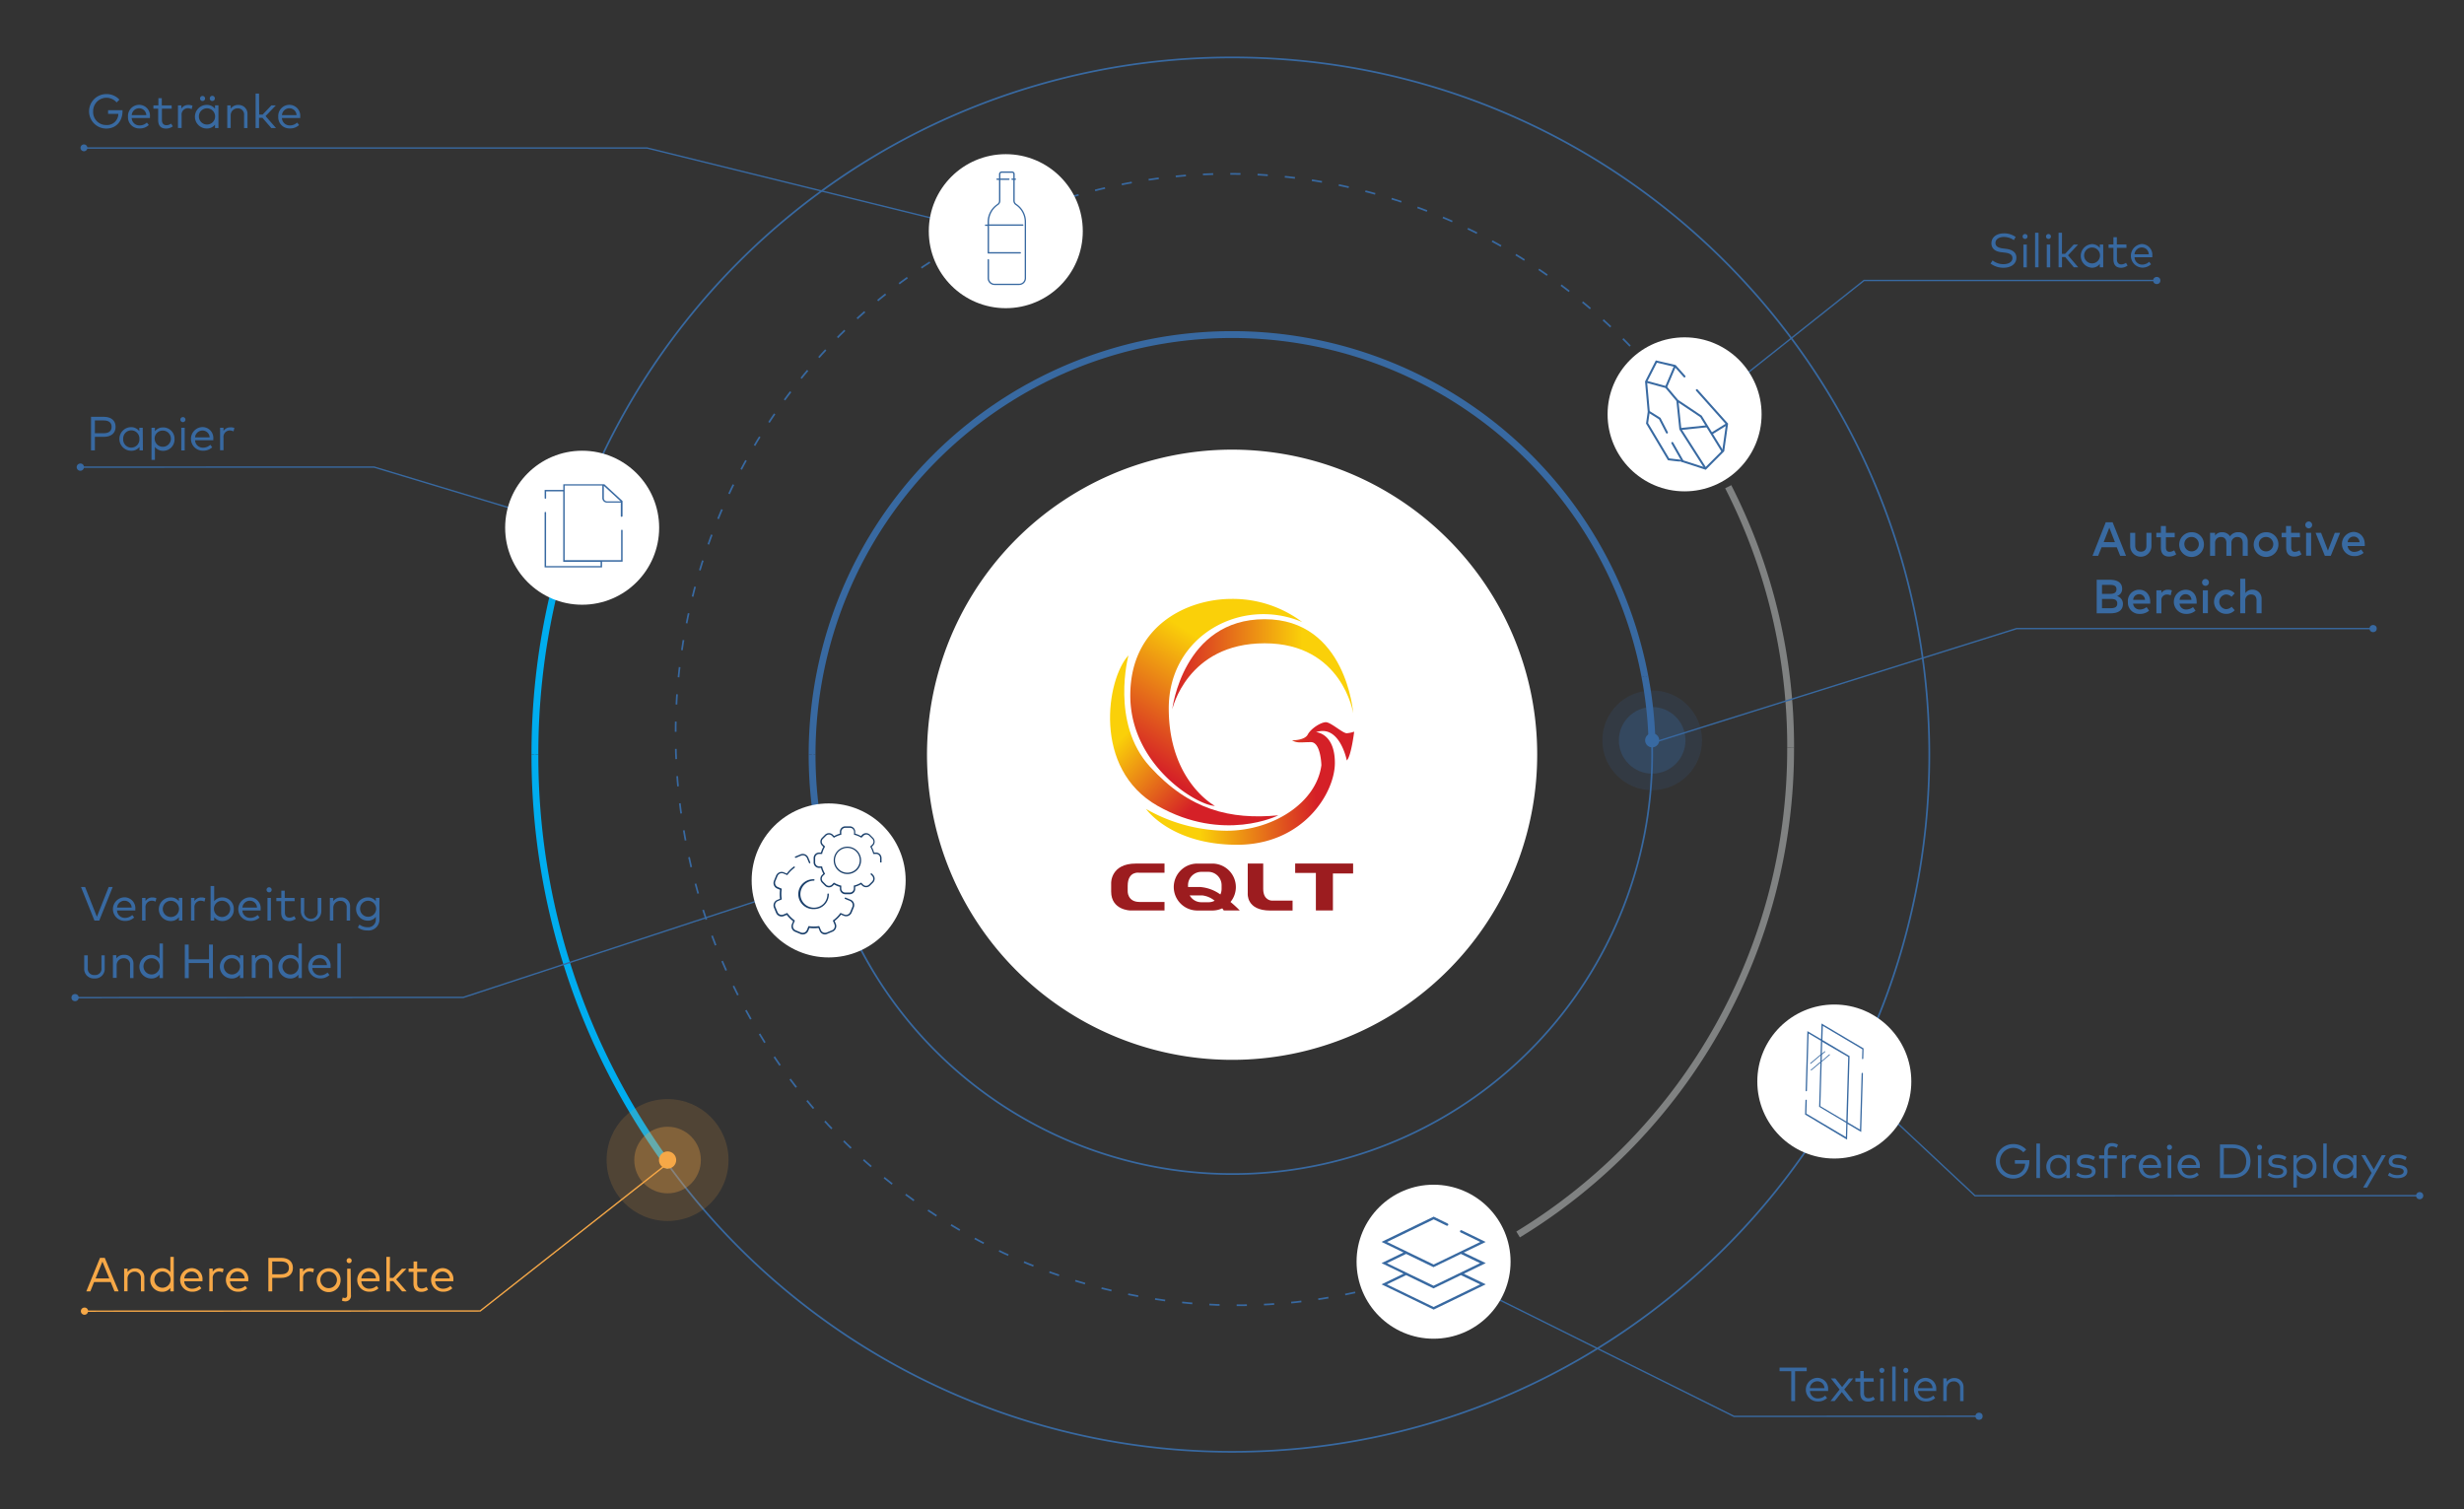 <svg xmlns="http://www.w3.org/2000/svg" xmlns:xlink="http://www.w3.org/1999/xlink" viewBox="0 0 720 441"><rect x="0" y="0" width="720" height="441" fill="#333333" stroke="none"/><defs><style>.cls-1,.cls-14,.cls-17{fill:#3869a1;}.cls-1,.cls-19{opacity:0.3;}.cls-2{fill:#fff;}.cls-3{fill:url(#linear-gradient);}.cls-4{fill:url(#linear-gradient-2);}.cls-5{fill:url(#linear-gradient-3);}.cls-6{fill:url(#linear-gradient-4);}.cls-7{fill:#9c1c1f;}.cls-10,.cls-11,.cls-12,.cls-13,.cls-15,.cls-20,.cls-21,.cls-8,.cls-9{fill:none;stroke-miterlimit:10;}.cls-12,.cls-13,.cls-20,.cls-21,.cls-8,.cls-9{stroke:#3869a1;}.cls-8,.cls-9{stroke-width:0.5px;}.cls-9{stroke-dasharray:2.99 4.99;}.cls-10{stroke:#808282;}.cls-10,.cls-11,.cls-12{stroke-width:2px;}.cls-11{stroke:#00adef;}.cls-13,.cls-15,.cls-20{stroke-linecap:round;}.cls-13,.cls-15{stroke-width:0.4px;}.cls-15{stroke:#f6a847;}.cls-16,.cls-18,.cls-19{fill:#f6a847;}.cls-17,.cls-18{opacity:0.15;}.cls-20,.cls-21{stroke-width:0.59px;}.cls-22{fill:#1b406b;}.cls-23{fill:#396aa1;}</style><linearGradient id="linear-gradient" x1="342.54" y1="194.68" x2="395.39" y2="194.68" gradientUnits="userSpaceOnUse"><stop offset="0" stop-color="#d52027"/><stop offset="0.72" stop-color="#fad009"/></linearGradient><linearGradient id="linear-gradient-2" x1="336.74" y1="224.14" x2="365.85" y2="178.18" xlink:href="#linear-gradient"/><linearGradient id="linear-gradient-3" x1="352.54" y1="231.69" x2="323.28" y2="203.81" xlink:href="#linear-gradient"/><linearGradient id="linear-gradient-4" x1="384.33" y1="228.42" x2="336.61" y2="230.94" xlink:href="#linear-gradient"/></defs><title>cqlt_infographic_DE_171222</title><g id="deckstop"><circle class="cls-1" cx="482.78" cy="216.32" r="9.73"/><path class="cls-2" d="M449.18,220.5a89.15,89.15,0,1,1-26.11-63A88.85,88.85,0,0,1,449.18,220.5Z"/><path class="cls-3" d="M342.54,207.28s4.29-19.31,27-19.31,25.89,20.46,25.89,20.46-2-27.5-25.89-27.5S342.54,207.28,342.54,207.28Z"/><path class="cls-4" d="M355,235.47s-13.48-7.13-13.48-28.5,21.37-32.71,39-25.2A33.81,33.81,0,0,0,359.85,175c-12.64,0-29.57,7.59-29.57,28.19S350.12,235.47,355,235.47Z"/><path class="cls-5" d="M329.75,191.5S324.39,211.26,336,224s23.51,15.55,37.53,14.24c0,0-16,8.12-35.23-2.75S323.39,198.32,329.75,191.5Z"/><path class="cls-6" d="M334.88,236.38a48.07,48.07,0,0,0,23.52,6.36c13.48,0,26.27-8.12,27.72-19.15,0,0-.15-6.74-3.06-6.74s-3.91.39-5.52-.53c0,0,3.68.07,4.6-1.69s3.83-3.6,5.29-3.6,5,3.29,6.12,3.22a8.46,8.46,0,0,0,2.15-.46s-.84,7.05-2.15,8.42c0,0-2.06-10.64-9-8.27,0,0,5.51.23,5.51,9s-9.27,23.9-28.57,23.9S334.88,236.38,334.88,236.38Z"/><path class="cls-7" d="M324.69,258v2.52c0,5.44,5.59,5.52,5.59,5.52h10v-2.49H333c-3.6,0-3.48-3.14-3.48-3.14v-1.57c0-4.44,3.41-3.83,3.41-3.83h7.35v-2.68h-8.35C324.54,252.32,324.69,258,324.69,258Z"/><path class="cls-7" d="M369.12,259.75v-7.43H364.6V261s-.54,5.06,6.59,5.06h6.51v-2.91h-6.13S369.12,263.12,369.12,259.75Z"/><polygon class="cls-7" points="378.46 252.32 378.46 255.07 384.51 255.07 384.51 266.03 389.49 266.03 389.49 255.23 395.39 255.23 395.39 252.32 378.46 252.32"/><path class="cls-7" d="M359.56,263.55a6.84,6.84,0,0,0,1.57-4.36h0a6.87,6.87,0,0,0-6.85-6.85h-4.44a6.87,6.87,0,0,0-6.86,6.85h0a6.88,6.88,0,0,0,6.86,6.86h4.44a6.77,6.77,0,0,0,2.87-.64c.15.2.29.4.44.62h4.67A33.55,33.55,0,0,0,359.56,263.55Zm-8.5-8.8h2a3.91,3.91,0,0,1,3.9,3.9v1.08a3.89,3.89,0,0,1-.36,1.63,11.56,11.56,0,0,0-5.83-2.17h-3.62v-.54A3.91,3.91,0,0,1,351.06,254.75Zm2,8.88h-2a3.91,3.91,0,0,1-3.43-2h3.64a7,7,0,0,1,3.66,1.56A3.82,3.82,0,0,1,353.06,263.63Z"/><path class="cls-8" d="M402.26,376.12l-1.45.38"/><path class="cls-9" d="M396,377.64q-2.9.64-5.79,1.17c-82.93,15.1-165.11-37.15-187.22-121.43C179.75,169,231.39,78.87,318.29,56.07c59.4-15.58,119.9,4.33,159.65,46.73"/><path class="cls-8" d="M479.63,104.63c.33.37.67.74,1,1.12"/><path class="cls-10" d="M505,142.22a166.88,166.88,0,0,1,18.24,76.19"/><path class="cls-10" d="M523.23,218.41a165.93,165.93,0,0,1-79.63,142.3"/><path class="cls-8" d="M563.76,220.5C563.76,333,472.55,424.22,360,424.22a203.72,203.72,0,1,1,0-407.44C472.55,16.78,563.76,108,563.76,220.5Z"/><path class="cls-11" d="M156.31,220.5A203,203,0,0,1,175.54,134"/><path class="cls-11" d="M195.74,341A202.77,202.77,0,0,1,156.31,220.5"/><path class="cls-8" d="M482.78,220.5a122.65,122.65,0,1,1-2.12-22.8A122.74,122.74,0,0,1,482.78,220.5Z"/><path class="cls-12" d="M480.66,197.7a118.31,118.31,0,0,1,2.08,19.72"/><path class="cls-12" d="M360,97.76A122.77,122.77,0,0,1,480.66,197.7"/><path class="cls-12" d="M237.3,220.5A122.74,122.74,0,0,1,360,97.76"/><path class="cls-12" d="M240.74,249.47a122.93,122.93,0,0,1-3.44-29"/><polyline class="cls-13" points="500.59 116.98 544.67 81.96 630.29 81.96"/><circle class="cls-14" cx="630.23" cy="81.96" r="1.05"/><polyline class="cls-13" points="482.85 217.06 589.29 183.67 693.51 183.67"/><circle class="cls-14" cx="693.45" cy="183.67" r="1.05"/><path class="cls-14" d="M588.45,70.16a5,5,0,0,0-2.89-.92c-1.44,0-2.47.66-2.47,1.77,0,.91.72,1.41,2.21,1.59l.91.11c1.57.2,3,.89,3,2.58,0,1.94-1.72,2.95-3.78,2.95A6.2,6.2,0,0,1,581.65,77l.6-.9a5.1,5.1,0,0,0,3.15,1.09c1.48,0,2.65-.61,2.65-1.78,0-1-.8-1.43-2.32-1.61l-1-.11c-1.63-.19-2.82-1-2.82-2.59,0-1.86,1.62-2.91,3.62-2.91A5.71,5.71,0,0,1,589,69.25Z"/><path class="cls-14" d="M592.46,69.12a.72.72,0,1,1-.72-.74A.72.72,0,0,1,592.46,69.12Zm-.21,9h-1V71.47h1Z"/><path class="cls-14" d="M595.67,78.11h-1V68h1Z"/><path class="cls-14" d="M599.3,69.12a.72.72,0,1,1-.72-.74A.72.72,0,0,1,599.3,69.12Zm-.21,9h-1V71.47h1Z"/><path class="cls-14" d="M602.51,74.16h.94l2.49-2.69h1.28l-2.94,3.13,3,3.51H606l-2.54-3h-.93v3h-1V68h1Z"/><path class="cls-14" d="M614.58,78.11h-1v-1a2.83,2.83,0,0,1-2.37,1.12,3.46,3.46,0,0,1,0-6.9,2.86,2.86,0,0,1,2.37,1.12v-1h1ZM609,74.79a2.32,2.32,0,1,0,2.32-2.47A2.33,2.33,0,0,0,609,74.79Z"/><path class="cls-14" d="M621.37,72.42h-2.79v3.35c0,1,.53,1.49,1.28,1.49a2.3,2.3,0,0,0,1.36-.47l.48.79a3.06,3.06,0,0,1-1.92.66c-1.39,0-2.22-.79-2.22-2.45V72.42h-1.42v-1h1.42v-2.1h1v2.1h2.79Z"/><path class="cls-14" d="M628.92,74.76c0,.14,0,.28,0,.4h-5.19A2.21,2.21,0,0,0,626,77.32a2.94,2.94,0,0,0,2-.83l.55.71a3.6,3.6,0,0,1-2.66,1,3.46,3.46,0,0,1-.06-6.9A3.14,3.14,0,0,1,628.92,74.76Zm-5.2-.45h4.16a2,2,0,0,0-2-2A2.14,2.14,0,0,0,623.72,74.31Z"/><polyline class="cls-13" points="543.61 318.05 577.11 349.39 707.09 349.37"/><path class="cls-14" d="M707,350.42a1.05,1.05,0,1,0-1-1.05A1.05,1.05,0,0,0,707,350.42Z"/><polyline class="cls-13" points="424.65 373.1 506.7 413.87 578.35 413.83"/><circle class="cls-14" cx="578.29" cy="413.83" r="1.05"/><polyline class="cls-13" points="238.85 257.46 135.38 291.44 21.88 291.5"/><circle class="cls-14" cx="21.93" cy="291.5" r="1.05"/><polyline class="cls-15" points="195.93 339.28 140.32 383.06 24.63 383.12"/><path class="cls-16" d="M24.68,382.07a1.05,1.05,0,1,0,1.05,1.05A1,1,0,0,0,24.68,382.07Z"/><polyline class="cls-13" points="174.06 156 109.3 136.48 23.42 136.5"/><path class="cls-14" d="M23.48,135.44a1.06,1.06,0,1,0,1.05,1.05A1,1,0,0,0,23.48,135.44Z"/><polyline class="cls-13" points="291.3 68.43 189.05 43.24 24.48 43.25"/><path class="cls-14" d="M24.53,42.2a1,1,0,1,0,1,1A1,1,0,0,0,24.53,42.2Z"/><circle class="cls-17" cx="482.78" cy="216.32" r="14.56"/><circle class="cls-14" cx="482.78" cy="216.32" r="2.06"/><circle class="cls-2" cx="293.9" cy="67.55" r="22.5"/><path class="cls-14" d="M299.81,64.82V81.28a2,2,0,0,1-2.05,2H290.6a2,2,0,0,1-2-2V75.91a.19.19,0,0,1,.2-.19.19.19,0,0,1,.2.19v5.37a1.63,1.63,0,0,0,1.63,1.63h7.16a1.63,1.63,0,0,0,1.64-1.63V64.82a5.87,5.87,0,0,0-2.64-4.91,1.53,1.53,0,0,1-.69-1.28V52.56h-.36a.19.19,0,0,1-.19-.2.18.18,0,0,1,.19-.19h.36V50.86a.35.35,0,0,0-.34-.37h-3.08a.37.37,0,0,0-.36.37v1.31h2.44a.2.2,0,1,1,0,.39h-2.44v6.07a1.49,1.49,0,0,1-.67,1.28A5.9,5.9,0,0,0,289,64.82v.74h9.84a.2.2,0,0,1,.21.2.21.21,0,0,1-.21.19H289v7.72h9.15a.21.21,0,0,1,0,.41h-9.55V66H288a.19.19,0,0,1-.19-.19.19.19,0,0,1,.19-.2h.59v-.74a6.27,6.27,0,0,1,2.82-5.24,1.14,1.14,0,0,0,.51-.95V52.56h-.56a.19.19,0,0,1-.2-.2.19.19,0,0,1,.2-.19h.56V50.86a.75.75,0,0,1,.75-.76h3.08a.75.75,0,0,1,.75.76v1.31h.18a.19.19,0,0,1,.2.19.19.19,0,0,1-.2.2h-.18v6.07a1.12,1.12,0,0,0,.49.95A6.28,6.28,0,0,1,299.81,64.82Z"/><circle class="cls-2" cx="170.11" cy="154.2" r="22.5"/><path class="cls-14" d="M181.69,151a.22.22,0,0,0,.22-.21v-4.4l-5.31-4.89h-12v1.66h-5.45v2.3a.22.22,0,1,0,.43,0v-1.88h5v20.6H175.5v1.23H159.57V149.85a.22.22,0,1,0-.43,0v15.94h16.79v-1.66h6V155a.21.21,0,0,0-.22-.21.21.21,0,0,0-.21.21v8.68H165V141.87h11v3.7a1.36,1.36,0,0,0,1.4,1.3h4v3.87A.22.22,0,0,0,181.69,151Zm-4.24-4.51a.93.93,0,0,1-1-.87v-3.65l4.91,4.52Z"/><circle class="cls-18" cx="195.07" cy="338.96" r="17.81"/><circle class="cls-19" cx="195.07" cy="338.96" r="9.73"/><circle class="cls-16" cx="195.07" cy="338.96" r="2.52"/><circle class="cls-2" cx="492.25" cy="121.07" r="22.5"/><path class="cls-20" d="M492.22,110l-2.74-3.07L484,105.65l-3,5.88.78,8.79-.49,3.37,6.28,10.52s3.32.42,3.43.37,7.36,2.35,7.36,2.35l5.19-5.21,1.1-7.84L495.83,114"/><polyline class="cls-21" points="503.31 131.85 497.04 121.67 490.15 117.06 486.83 113.11 481.04 111.53"/><polyline class="cls-21" points="490.15 117.06 491.01 125.37 498.4 136.93"/><polyline class="cls-20" points="481.82 120.32 484.99 122.31 487.09 126.39"/><line class="cls-20" x1="488.66" y1="129.44" x2="491.69" y2="134.76"/><line class="cls-21" x1="491.01" y1="125.37" x2="498.82" y2="124.56"/><line class="cls-21" x1="486.83" y1="113.11" x2="489.48" y2="106.88"/><line class="cls-21" x1="500.14" y1="126.7" x2="504.69" y2="123.88"/><circle class="cls-2" cx="242.14" cy="257.26" r="22.5"/><g id="_Group_" data-name="&lt;Group&gt;"><path class="cls-22" d="M247.62,255.4a4,4,0,1,1,4-4A4,4,0,0,1,247.62,255.4Zm0-7.64a3.62,3.62,0,1,0,3.61,3.61A3.61,3.61,0,0,0,247.62,247.76Z"/></g><path class="cls-22" d="M241.11,273.05a1.73,1.73,0,0,1-1.6-1.07l-.35-.84a9.65,9.65,0,0,1-2.63,0l-.34.84a1.76,1.76,0,0,1-2.28.94l-1.51-.63a1.75,1.75,0,0,1-1-.94,1.82,1.82,0,0,1,0-1.34l.35-.83a9.93,9.93,0,0,1-1.86-1.86l-.83.35a1.78,1.78,0,0,1-1.34,0,1.73,1.73,0,0,1-.94-.94l-.62-1.5a1.74,1.74,0,0,1,.94-2.27l.83-.35a9.58,9.58,0,0,1,0-2.62l-.83-.35a1.74,1.74,0,0,1-.94-2.28l.62-1.52a1.78,1.78,0,0,1,.95-.94,1.71,1.71,0,0,1,1.33,0l.84.35a9.93,9.93,0,0,1,2-2,.21.21,0,1,1,.25.33,9.48,9.48,0,0,0-2,2l-.1.13-1.12-.47a1.41,1.41,0,0,0-1,0,1.34,1.34,0,0,0-.72.72l-.63,1.52a1.34,1.34,0,0,0,0,1,1.3,1.3,0,0,0,.72.72l1.13.47,0,.16a9.52,9.52,0,0,0,0,2.82l0,.16-1.13.47a1.33,1.33,0,0,0-.72,1.74l.62,1.49a1.3,1.3,0,0,0,.72.72,1.34,1.34,0,0,0,1,0l1.13-.47.09.13a9.67,9.67,0,0,0,2,2l.13.1-.47,1.13a1.38,1.38,0,0,0,0,1,1.34,1.34,0,0,0,.72.72l1.52.63a1.34,1.34,0,0,0,1.74-.72l.47-1.13.15,0a9,9,0,0,0,2.83,0l.16,0,.47,1.13a1.31,1.31,0,0,0,1.22.82,1.25,1.25,0,0,0,.51-.1l1.52-.63a1.34,1.34,0,0,0,.72-1.74l-.47-1.12.13-.1a9.48,9.48,0,0,0,2-2l.09-.13,1.13.47a1.29,1.29,0,0,0,1,0,1.3,1.3,0,0,0,.72-.72l.63-1.52a1.33,1.33,0,0,0-.72-1.74l-1.4-.58a.21.21,0,0,1-.11-.27.21.21,0,0,1,.27-.11l1.39.58a1.74,1.74,0,0,1,1,.95,1.8,1.8,0,0,1,0,1.33l-.63,1.52a1.73,1.73,0,0,1-.94.94,1.71,1.71,0,0,1-1.33,0l-.84-.34a9.87,9.87,0,0,1-1.86,1.85l.35.84a1.75,1.75,0,0,1-.94,2.27l-1.52.63A1.7,1.7,0,0,1,241.11,273.05Z"/><path class="cls-22" d="M236.58,252.26a.22.22,0,0,1-.19-.13l-.58-1.39a1.32,1.32,0,0,0-1.73-.72l-1.52.63a.21.21,0,0,1-.27-.12.2.2,0,0,1,.11-.26l1.52-.63a1.75,1.75,0,0,1,2.27.94l.58,1.39a.2.2,0,0,1-.11.27Z"/><path class="cls-22" d="M237.86,265.63a4.36,4.36,0,1,1-.05-8.71.22.22,0,0,1,.21.2.21.21,0,0,1-.21.21,3.95,3.95,0,0,0-2.75,6.76,4,4,0,0,0,5.58,0,4,4,0,0,0,1.14-2.8.2.2,0,0,1,.2-.21h0a.2.2,0,0,1,.21.2,4.33,4.33,0,0,1-1.26,3.1A4.26,4.26,0,0,1,237.86,265.63Z"/><path class="cls-22" d="M248.29,261.29H247a1.59,1.59,0,0,1-1.58-1.59v-.55a8.18,8.18,0,0,1-1.68-.7l-.39.39a1.62,1.62,0,0,1-2.24,0l-.92-.92a1.59,1.59,0,0,1,0-2.25l.39-.39a8.34,8.34,0,0,1-.69-1.68h-.55a1.59,1.59,0,0,1-1.59-1.58v-1.31a1.59,1.59,0,0,1,1.59-1.59h.55a8.29,8.29,0,0,1,.69-1.67l-.39-.39a1.59,1.59,0,0,1,0-2.25l.92-.92a1.63,1.63,0,0,1,2.24,0l.39.4a8.37,8.37,0,0,1,1.68-.7v-.55a1.59,1.59,0,0,1,1.58-1.59h1.31a1.59,1.59,0,0,1,1.59,1.59v.55a7.79,7.79,0,0,1,1.67.7l.39-.4a1.63,1.63,0,0,1,2.24,0l.92.92a1.61,1.61,0,0,1,0,2.25l-.39.39a7.93,7.93,0,0,1,.69,1.67H256a1.6,1.6,0,0,1,1.59,1.59V252h-.41v-1.3a1.18,1.18,0,0,0-1.18-1.18h-.86l0-.15a8.11,8.11,0,0,0-.78-1.86l-.08-.14.62-.61a1.2,1.2,0,0,0,0-1.67l-.92-.92a1.21,1.21,0,0,0-1.65,0l-.62.62-.14-.08a7.11,7.11,0,0,0-1.86-.77l-.15,0v-.87a1.18,1.18,0,0,0-1.18-1.18H247a1.18,1.18,0,0,0-1.17,1.18v.87l-.16,0a7.67,7.67,0,0,0-1.86.77l-.14.08-.61-.62a1.22,1.22,0,0,0-1.66,0l-.92.92a1.18,1.18,0,0,0,0,1.67l.62.61-.08.14a7.26,7.26,0,0,0-.77,1.86l0,.15h-.87a1.18,1.18,0,0,0-1.18,1.18V252a1.18,1.18,0,0,0,1.18,1.17h.87l0,.16a7.67,7.67,0,0,0,.77,1.86l.08.14-.62.61a1.17,1.17,0,0,0,0,1.66l.92.92a1.21,1.21,0,0,0,1.66,0l.61-.62.14.08a8,8,0,0,0,1.86.77l.16,0v.87a1.18,1.18,0,0,0,1.17,1.18h1.31a1.18,1.18,0,0,0,1.18-1.18v-.88l.15,0a7.51,7.51,0,0,0,1.86-.77l.14-.08.61.62a1.21,1.21,0,0,0,1.66,0l.92-.92a1.17,1.17,0,0,0,.34-.83,1.2,1.2,0,0,0-.34-.84l-.5-.5.29-.29.5.5a1.61,1.61,0,0,1,0,2.25l-.92.92a1.63,1.63,0,0,1-2.24,0l-.39-.39a8.5,8.5,0,0,1-1.67.69v.56A1.59,1.59,0,0,1,248.29,261.29Z"/><circle class="cls-2" cx="418.9" cy="368.67" r="22.5"/><path class="cls-14" d="M427.72,366l6.4-3.1-7-3.41a.37.37,0,0,0-.47.17.35.35,0,0,0,.17.46l5.73,2.78-13.62,6.59-13.63-6.59,13.63-6.6,3.77,1.83a.36.36,0,0,0,.47-.16.35.35,0,0,0-.17-.47l-4.07-2-15.23,7.38,6.41,3.1-6.41,3.1,6.41,3.1-6.41,3.1,15.23,7.38,15.21-7.38-6.39-3.1,6.4-3.1Zm4.8,9.3-13.62,6.6-13.63-6.6,5.61-2.71,8,3.88,8-3.88Zm-13.62.39-13.62-6.59,5.6-2.71,8,3.88,8-3.88,5.6,2.71Z"/><circle class="cls-2" cx="536" cy="316.02" r="22.5"/><path class="cls-14" d="M544.27,309.48a.21.21,0,0,0,.2-.2l.08-2.94-12.29-7.28-.13,4.59-4-2.36-.51,17.37a.2.2,0,0,0,.19.21.2.2,0,0,0,.19-.2l.49-16.68,3.61,2.13-.12,4-3,2.53a.14.14,0,0,0,0,.18.13.13,0,0,0,.09,0l.07,0,2.85-2.41-.06,1.82-2.79,2.35a.15.15,0,0,0,0,.17.12.12,0,0,0,.08,0,.08.08,0,0,0,.08,0l2.63-2.2-.37,12.85,7.94,4.71-.12,4.12-11.54-6.84.11-3.86a.2.2,0,0,0-.18-.21.19.19,0,0,0-.2.2l-.12,4.12L539.73,333l.13-4.6,4,2.36.5-17.06a.21.21,0,0,0-.19-.22.2.2,0,0,0-.19.21l-.48,16.38-3.6-2.13.56-19.35-7.94-4.71.12-4.12,11.55,6.84-.08,2.68A.19.19,0,0,0,544.27,309.48Zm-4.21-.65-.56,18.87-7.57-4.48.38-12.94,2.36-2a.17.17,0,0,0,0-.18.11.11,0,0,0-.16,0L532.32,310l.06-1.82.93-.79a.14.14,0,0,0,0-.18.11.11,0,0,0-.16,0l-.78.67.1-3.47Z"/></g><g id="icon_mobile"><path class="cls-14" d="M527.94,400.66h-3.4v8.74h-1.12v-8.74H520V399.6h7.93Z"/><path class="cls-14" d="M534.19,406.06a2.29,2.29,0,0,1,0,.39h-5.31a2.26,2.26,0,0,0,2.34,2.17,3.13,3.13,0,0,0,2.11-.83l.56.71a3.74,3.74,0,0,1-2.73,1,3.45,3.45,0,0,1-.06-6.9A3.17,3.17,0,0,1,534.19,406.06Zm-5.33-.45h4.26a2.07,2.07,0,0,0-2.07-2A2.17,2.17,0,0,0,528.86,405.61Z"/><path class="cls-14" d="M538.9,406l2.66,3.39h-1.28l-2.09-2.62-2.08,2.62h-1.22l2.66-3.39L535,402.77h1.28l2,2.52,2-2.52h1.24Z"/><path class="cls-14" d="M547.53,403.72h-2.86v3.34c0,1,.54,1.5,1.32,1.5a2.42,2.42,0,0,0,1.39-.47l.49.79a3.21,3.21,0,0,1-2,.66c-1.43,0-2.28-.79-2.28-2.46v-3.36h-1.44v-1h1.44v-2.11h1v2.11h2.86Z"/><path class="cls-14" d="M550.64,400.42a.74.74,0,1,1-.74-.74A.73.73,0,0,1,550.64,400.42Zm-.22,9h-1v-6.63h1Z"/><path class="cls-14" d="M553.92,409.4h-1V399.32h1Z"/><path class="cls-14" d="M557.64,400.42a.74.74,0,1,1-.74-.74A.73.73,0,0,1,557.64,400.42Zm-.22,9h-1v-6.63h1Z"/><path class="cls-14" d="M565.78,406.06a2.29,2.29,0,0,1,0,.39h-5.31a2.26,2.26,0,0,0,2.34,2.17,3.13,3.13,0,0,0,2.11-.83l.56.71a3.74,3.74,0,0,1-2.73,1,3.45,3.45,0,0,1-.06-6.9A3.17,3.17,0,0,1,565.78,406.06Zm-5.33-.45h4.26a2.07,2.07,0,0,0-2.07-2A2.17,2.17,0,0,0,560.45,405.61Z"/><path class="cls-14" d="M573.76,405.29v4.11h-1v-3.76a1.79,1.79,0,0,0-1.91-2,2,2,0,0,0-2,2v3.74h-1v-6.63h1v1a2.62,2.62,0,0,1,2.24-1.08A2.57,2.57,0,0,1,573.76,405.29Z"/><path class="cls-23" d="M592.07,335.91l-.84.8a3.93,3.93,0,1,0-3,6.56,3.28,3.28,0,0,0,3.53-3.24h-3V339H593c0,.1,0,.2,0,.29,0,2.86-1.81,5.09-4.77,5.09a5,5,0,0,1,0-10.08A5,5,0,0,1,592.07,335.91Z"/><path class="cls-23" d="M596.1,344.21h-1.05V334.13h1.05Z"/><path class="cls-23" d="M604.82,344.21h-1v-1a2.92,2.92,0,0,1-2.42,1.12,3.45,3.45,0,0,1,0-6.9,2.94,2.94,0,0,1,2.42,1.12v-1h1Zm-5.71-3.32a2.37,2.37,0,1,0,4.73,0,2.37,2.37,0,1,0-4.73,0Z"/><path class="cls-23" d="M611.73,339a4.12,4.12,0,0,0-2.18-.62c-.94,0-1.56.39-1.56,1s.48.83,1.35.93l.78.1c1.41.18,2.23.76,2.23,1.85,0,1.26-1.14,2-2.92,2a4.64,4.64,0,0,1-2.77-.85l.49-.78a3.48,3.48,0,0,0,2.29.72c1.12,0,1.83-.37,1.83-1.07,0-.53-.45-.86-1.39-1l-.79-.09c-1.49-.18-2.19-.85-2.19-1.83,0-1.26,1.06-2,2.65-2a4.83,4.83,0,0,1,2.63.72Z"/><path class="cls-23" d="M618.53,338.53h-2.64v5.68h-1v-5.68h-1.52v-.95h1.52v-1.13c0-1.42.64-2.45,2.2-2.45a3.49,3.49,0,0,1,1.82.49l-.38.88a2.82,2.82,0,0,0-1.37-.39c-.85,0-1.22.54-1.22,1.47v1.13h2.64Z"/><path class="cls-23" d="M624.26,337.67l-.25,1a2.59,2.59,0,0,0-1.15-.26,1.84,1.84,0,0,0-1.78,2.06v3.71h-1v-6.63h1v.93a2.3,2.3,0,0,1,2-1.06A2.86,2.86,0,0,1,624.26,337.67Z"/><path class="cls-23" d="M631.47,340.87a2.55,2.55,0,0,1,0,.4h-5.31a2.25,2.25,0,0,0,2.34,2.16,3.09,3.09,0,0,0,2.1-.83l.57.71a3.75,3.75,0,0,1-2.73,1,3.45,3.45,0,0,1-.06-6.9A3.16,3.16,0,0,1,631.47,340.87Zm-5.32-.45h4.26a2.08,2.08,0,0,0-2.07-2A2.17,2.17,0,0,0,626.15,340.42Z"/><path class="cls-23" d="M634.68,335.23a.72.72,0,0,1-.74.73.71.71,0,0,1-.73-.73.72.72,0,0,1,.73-.74A.73.73,0,0,1,634.68,335.23Zm-.21,9h-1.05v-6.63h1.05Z"/><path class="cls-23" d="M642.82,340.87c0,.14,0,.28,0,.4h-5.32a2.26,2.26,0,0,0,2.35,2.16,3.11,3.11,0,0,0,2.1-.83l.56.71a3.73,3.73,0,0,1-2.72,1,3.45,3.45,0,0,1-.07-6.9A3.17,3.17,0,0,1,642.82,340.87Zm-5.32-.45h4.26a2.09,2.09,0,0,0-2.08-2A2.16,2.16,0,0,0,637.5,340.42Z"/><path class="cls-23" d="M652.38,334.41c3.2,0,5.23,1.91,5.23,4.9s-2,4.9-5.23,4.9h-3.69v-9.8Zm-2.56,1.06v7.68h2.56c2.66,0,4-1.54,4-3.84s-1.39-3.84-4-3.84Z"/><path class="cls-23" d="M661,335.23a.72.72,0,0,1-.74.73.71.71,0,0,1-.73-.73.72.72,0,0,1,.73-.74A.73.73,0,0,1,661,335.23Zm-.21,9h-1v-6.63h1Z"/><path class="cls-23" d="M667.64,339a4.09,4.09,0,0,0-2.17-.62c-1,0-1.57.39-1.57,1s.48.83,1.35.93l.79.1c1.4.18,2.22.76,2.22,1.85,0,1.26-1.13,2-2.92,2a4.63,4.63,0,0,1-2.76-.85l.48-.78a3.53,3.53,0,0,0,2.3.72c1.12,0,1.83-.37,1.83-1.07,0-.53-.45-.86-1.39-1l-.79-.09c-1.49-.18-2.19-.85-2.19-1.83,0-1.26,1-2,2.64-2a4.85,4.85,0,0,1,2.64.72Z"/><path class="cls-23" d="M676.88,340.89a3.32,3.32,0,0,1-3.32,3.46,2.9,2.9,0,0,1-2.41-1.12V347h-1v-9.44h1v1a2.92,2.92,0,0,1,2.41-1.11A3.3,3.3,0,0,1,676.88,340.89Zm-5.8,0a2.36,2.36,0,1,0,2.36-2.46A2.34,2.34,0,0,0,671.08,340.89Z"/><path class="cls-23" d="M679.87,344.21h-1V334.13h1Z"/><path class="cls-23" d="M688.59,344.21h-1v-1a2.93,2.93,0,0,1-2.42,1.12,3.45,3.45,0,0,1,0-6.9,3,3,0,0,1,2.42,1.12v-1h1Zm-5.71-3.32a2.37,2.37,0,1,0,2.37-2.46A2.36,2.36,0,0,0,682.88,340.89Z"/><path class="cls-23" d="M691.69,347h-1.16l2.48-4.26-3-5.2h1.17l2.47,4.16,2.34-4.16h1.15Z"/><path class="cls-23" d="M702.82,339a4.06,4.06,0,0,0-2.17-.62c-.94,0-1.57.39-1.57,1s.49.83,1.35.93l.79.1c1.41.18,2.23.76,2.23,1.85,0,1.26-1.14,2-2.92,2a4.64,4.64,0,0,1-2.77-.85l.48-.78a3.53,3.53,0,0,0,2.3.72c1.12,0,1.83-.37,1.83-1.07,0-.53-.45-.86-1.39-1l-.79-.09c-1.49-.18-2.19-.85-2.19-1.83,0-1.26,1-2,2.64-2a4.85,4.85,0,0,1,2.64.72Z"/><path class="cls-23" d="M621.24,162.41h-1.7l-1-2.5h-4.44l-1,2.5h-1.65l3.87-9.81h2Zm-6.53-4H618l-1.64-4.23Z"/><path class="cls-23" d="M628.67,159.56a3.11,3.11,0,0,1-6.22,0V155.7h1.48v3.73c0,1.29.72,1.77,1.64,1.77s1.63-.48,1.63-1.77V155.7h1.47Z"/><path class="cls-23" d="M635.47,157H632.9V160c0,.9.48,1.25,1.06,1.25a2.72,2.72,0,0,0,1.36-.45l.58,1.17a3.66,3.66,0,0,1-2.06.66c-1.52,0-2.41-.82-2.41-2.61V157h-1.34V155.7h1.34v-2h1.47v2h2.57Z"/><path class="cls-23" d="M644,159.05a3.61,3.61,0,1,1-3.61-3.53A3.49,3.49,0,0,1,644,159.05Zm-5.71,0a2.11,2.11,0,1,0,2.1-2.15A2.05,2.05,0,0,0,638.28,159.05Z"/><path class="cls-23" d="M656.81,158.19v4.22h-1.47v-3.74c0-1.12-.58-1.76-1.56-1.76a1.67,1.67,0,0,0-1.74,1.78v3.72h-1.47v-3.74c0-1.12-.58-1.76-1.56-1.76a1.67,1.67,0,0,0-1.74,1.78v3.72H645.8V155.7h1.46v.82a2.36,2.36,0,0,1,2.06-1,2.64,2.64,0,0,1,2.31,1.2,2.74,2.74,0,0,1,2.45-1.2A2.59,2.59,0,0,1,656.81,158.19Z"/><path class="cls-23" d="M665.77,159.05a3.61,3.61,0,1,1-3.62-3.53A3.49,3.49,0,0,1,665.77,159.05Zm-5.72,0a2.11,2.11,0,1,0,2.1-2.15A2.06,2.06,0,0,0,660.05,159.05Z"/><path class="cls-23" d="M672.08,157h-2.57V160c0,.9.48,1.25,1.06,1.25a2.72,2.72,0,0,0,1.36-.45l.58,1.17a3.66,3.66,0,0,1-2.06.66c-1.52,0-2.41-.82-2.41-2.61V157H666.7V155.7H668v-2h1.47v2h2.57Z"/><path class="cls-23" d="M675.63,153.38a1,1,0,0,1-1,1,1,1,0,0,1-1-1,1,1,0,0,1,1-1A1,1,0,0,1,675.63,153.38Zm-.3,9h-1.47V155.7h1.47Z"/><path class="cls-23" d="M681.07,162.41h-1.73l-2.7-6.71h1.6l2,5.19,2-5.19h1.56Z"/><path class="cls-23" d="M691,159a4.8,4.8,0,0,1,0,.55h-5a1.88,1.88,0,0,0,2,1.71,3.19,3.19,0,0,0,1.94-.71l.73,1a4,4,0,0,1-2.76.94,3.53,3.53,0,0,1-.09-7.06C689.73,155.52,691,157,691,159Zm-5-.56h3.48a1.7,1.7,0,0,0-1.7-1.66A1.75,1.75,0,0,0,686,158.48Z"/><path class="cls-23" d="M616.44,169.4c2.1,0,3.67.72,3.67,2.67a2.14,2.14,0,0,1-1.51,2.09,2.37,2.37,0,0,1,1.74,2.24c0,2-1.44,2.81-3.67,2.81h-4V169.4Zm-2.22,1.49v2.64h2.18c1.09,0,2.05-.17,2.05-1.34s-1-1.3-2.07-1.3Zm0,4.11v2.72h2.38c1.24,0,2.08-.24,2.08-1.37s-.84-1.35-2.08-1.35Z"/><path class="cls-23" d="M628.31,175.84a4.8,4.8,0,0,1,0,.55h-5a1.9,1.9,0,0,0,2,1.71,3.22,3.22,0,0,0,1.94-.71l.73,1.05a4,4,0,0,1-2.76.94,3.31,3.31,0,0,1-3.43-3.53,3.27,3.27,0,0,1,3.34-3.53C627,172.32,628.3,173.75,628.31,175.84Zm-5-.56h3.48a1.7,1.7,0,0,0-1.7-1.66A1.74,1.74,0,0,0,623.33,175.28Z"/><path class="cls-23" d="M634.64,172.51l-.35,1.45a2.57,2.57,0,0,0-1.11-.24,1.59,1.59,0,0,0-1.6,1.79v3.7h-1.46V172.5h1.45v.75a2.26,2.26,0,0,1,1.95-.93A3,3,0,0,1,634.64,172.51Z"/><path class="cls-23" d="M641.88,175.84a4.8,4.8,0,0,1,0,.55h-5a1.88,1.88,0,0,0,2,1.71,3.19,3.19,0,0,0,1.94-.71l.73,1.05a4,4,0,0,1-2.76.94,3.53,3.53,0,0,1-.09-7.06C640.59,172.32,641.88,173.75,641.88,175.84Zm-5-.56h3.48a1.7,1.7,0,0,0-1.7-1.66A1.75,1.75,0,0,0,636.9,175.28Z"/><path class="cls-23" d="M645.46,170.18a1,1,0,0,1-1,1,1,1,0,0,1-1-1,1,1,0,0,1,1-1A1,1,0,0,1,645.46,170.18Zm-.3,9h-1.47V172.5h1.47Z"/><path class="cls-23" d="M653,173.39l-.94,1a2.24,2.24,0,0,0-1.61-.69,2.16,2.16,0,0,0,0,4.3,2.44,2.44,0,0,0,1.65-.7l.9,1a3.21,3.21,0,0,1-2.51,1.07,3.53,3.53,0,0,1,0-7.06A3.22,3.22,0,0,1,653,173.39Z"/><path class="cls-23" d="M656.12,173.3a2.37,2.37,0,0,1,2-1,2.59,2.59,0,0,1,2.73,2.67v4.22h-1.47v-3.74c0-1.12-.58-1.75-1.56-1.75a1.66,1.66,0,0,0-1.74,1.77v3.72h-1.47V169.12h1.47Z"/><path class="cls-14" d="M29,269h-1.4l-3.93-9.81h1.2l3.44,8.69,3.45-8.69h1.17Z"/><path class="cls-14" d="M39.54,265.65c0,.13,0,.27,0,.39H34.2a2.25,2.25,0,0,0,2.35,2.16,3.08,3.08,0,0,0,2.1-.83l.56.72a3.73,3.73,0,0,1-2.73,1,3.45,3.45,0,0,1-.06-6.9A3.18,3.18,0,0,1,39.54,265.65Zm-5.33-.46h4.26a2.07,2.07,0,0,0-2.07-2A2.17,2.17,0,0,0,34.21,265.19Z"/><path class="cls-14" d="M45.7,262.45l-.25,1a2.47,2.47,0,0,0-1.15-.27,1.84,1.84,0,0,0-1.78,2.07V269h-1v-6.63h1v.93a2.3,2.3,0,0,1,2-1.07A2.86,2.86,0,0,1,45.7,262.45Z"/><path class="cls-14" d="M53.28,269h-1v-1a2.92,2.92,0,0,1-2.42,1.12,3.45,3.45,0,0,1,0-6.9,2.94,2.94,0,0,1,2.42,1.12v-1h1Zm-5.71-3.32a2.37,2.37,0,1,0,2.37-2.47A2.36,2.36,0,0,0,47.57,265.67Z"/><path class="cls-14" d="M60,262.45l-.25,1a2.47,2.47,0,0,0-1.15-.27,1.84,1.84,0,0,0-1.78,2.07V269h-1v-6.63h1v.93a2.31,2.31,0,0,1,2-1.07A2.84,2.84,0,0,1,60,262.45Z"/><path class="cls-14" d="M68.32,265.67A3.3,3.3,0,0,1,65,269.12,3,3,0,0,1,62.59,268v1H61.54V258.9h1.05v4.44A2.93,2.93,0,0,1,65,262.22,3.31,3.31,0,0,1,68.32,265.67Zm-5.8,0a2.37,2.37,0,1,0,2.36-2.47A2.34,2.34,0,0,0,62.52,265.67Z"/><path class="cls-14" d="M76.17,265.65c0,.13,0,.27,0,.39H70.83a2.25,2.25,0,0,0,2.35,2.16,3.06,3.06,0,0,0,2.1-.83l.56.72a3.73,3.73,0,0,1-2.73,1,3.45,3.45,0,0,1-.06-6.9A3.18,3.18,0,0,1,76.17,265.65Zm-5.33-.46H75.1a2.07,2.07,0,0,0-2.07-2A2.17,2.17,0,0,0,70.84,265.19Z"/><path class="cls-14" d="M79.38,260a.73.73,0,0,1-.75.74.74.74,0,0,1,0-1.48A.73.73,0,0,1,79.38,260Zm-.22,9h-1v-6.63h1Z"/><path class="cls-14" d="M86.11,263.3H83.25v3.35c0,1,.54,1.49,1.32,1.49a2.42,2.42,0,0,0,1.39-.47l.49.79a3.21,3.21,0,0,1-2,.66c-1.43,0-2.28-.78-2.28-2.45V263.3H80.75v-.94H82.2v-2.11h1v2.11h2.86Z"/><path class="cls-14" d="M93.9,266.22a3,3,0,0,1-6,0v-3.86h1v3.76a2,2,0,1,0,3.93,0v-3.76H93.9Z"/><path class="cls-14" d="M102.3,264.88V269h-1v-3.77a1.79,1.79,0,0,0-1.91-2,2,2,0,0,0-2,2V269h-1v-6.63h1v.94a2.64,2.64,0,0,1,2.24-1.08A2.56,2.56,0,0,1,102.3,264.88Z"/><path class="cls-14" d="M109.82,263.35v-1h1.05v6.17a3.19,3.19,0,0,1-3.51,3.36,4.51,4.51,0,0,1-2.79-.88l.46-.84a3.9,3.9,0,0,0,2.33.77,2.23,2.23,0,0,0,2.46-2.36v-.68a2.78,2.78,0,0,1-2.37,1.12,3.4,3.4,0,0,1,0-6.8A2.79,2.79,0,0,1,109.82,263.35Zm-4.59,2.27a2.34,2.34,0,1,0,2.34-2.42A2.31,2.31,0,0,0,105.23,265.62Z"/><path class="cls-14" d="M30.6,283a2.78,2.78,0,0,1-3,2.9,2.78,2.78,0,0,1-3-2.9v-3.86h1.05v3.76a1.82,1.82,0,0,0,2,2,1.82,1.82,0,0,0,2-2v-3.76H30.6Z"/><path class="cls-14" d="M39,281.68v4.11H38V282a1.79,1.79,0,0,0-1.91-2,2,2,0,0,0-2,2v3.74H33v-6.63h1v.94A2.64,2.64,0,0,1,36.24,279,2.56,2.56,0,0,1,39,281.68Z"/><path class="cls-14" d="M46.61,280.14V275.7h1v10.09h-1v-1a2.94,2.94,0,0,1-2.43,1.12,3.45,3.45,0,0,1,0-6.9A3,3,0,0,1,46.61,280.14Zm-4.68,2.33A2.37,2.37,0,1,0,44.31,280,2.36,2.36,0,0,0,41.93,282.47Z"/><path class="cls-14" d="M55.15,280.32h5.93V276h1.13v9.81H61.08v-4.41H55.15v4.41H54V276h1.13Z"/><path class="cls-14" d="M71.12,285.79h-1v-1a2.94,2.94,0,0,1-2.43,1.12,3.45,3.45,0,0,1,0-6.9,3,3,0,0,1,2.43,1.12v-1h1Zm-5.72-3.32A2.37,2.37,0,1,0,67.78,280,2.36,2.36,0,0,0,65.4,282.47Z"/><path class="cls-14" d="M79.6,281.68v4.11h-1V282a1.79,1.79,0,0,0-1.91-2,2,2,0,0,0-2,2v3.74H73.57v-6.63h1v.94A2.64,2.64,0,0,1,76.84,279,2.56,2.56,0,0,1,79.6,281.68Z"/><path class="cls-14" d="M87.2,280.14V275.7h1v10.09h-1v-1a2.92,2.92,0,0,1-2.42,1.12,3.45,3.45,0,0,1,0-6.9A2.94,2.94,0,0,1,87.2,280.14Zm-4.67,2.33A2.37,2.37,0,1,0,84.91,280,2.36,2.36,0,0,0,82.53,282.47Z"/><path class="cls-14" d="M96.6,282.45c0,.13,0,.27,0,.39H91.26A2.25,2.25,0,0,0,93.61,285a3.06,3.06,0,0,0,2.1-.83l.56.72a3.72,3.72,0,0,1-2.72,1,3.45,3.45,0,0,1-.07-6.9A3.18,3.18,0,0,1,96.6,282.45ZM91.28,282h4.25a2.07,2.07,0,0,0-2.07-2A2.16,2.16,0,0,0,91.28,282Z"/><path class="cls-14" d="M99.59,285.79h-1V275.7h1Z"/><path class="cls-16" d="M34.67,377.34H33.46l-1.11-2.73H27.49l-1.1,2.73H25.22l4-9.8h1.39Zm-6.74-3.79h4l-2-4.9Z"/><path class="cls-16" d="M42.18,373.23v4.11h-1v-3.76a1.79,1.79,0,0,0-1.91-2,2,2,0,0,0-2,2v3.74h-1v-6.63h1v1a2.61,2.61,0,0,1,2.23-1.08A2.57,2.57,0,0,1,42.18,373.23Z"/><path class="cls-16" d="M49.78,371.7v-4.44h1v10.08h-1v-1a2.94,2.94,0,0,1-2.43,1.12,3.45,3.45,0,0,1,0-6.9A3,3,0,0,1,49.78,371.7ZM45.11,374a2.37,2.37,0,1,0,2.37-2.46A2.36,2.36,0,0,0,45.11,374Z"/><path class="cls-16" d="M59.17,374c0,.14,0,.28,0,.39H53.83a2.26,2.26,0,0,0,2.35,2.17,3.11,3.11,0,0,0,2.1-.83l.56.71a3.72,3.72,0,0,1-2.72,1,3.45,3.45,0,0,1-.07-6.9A3.17,3.17,0,0,1,59.17,374Zm-5.32-.45h4.26a2.09,2.09,0,0,0-2.08-2A2.16,2.16,0,0,0,53.85,373.55Z"/><path class="cls-16" d="M65.34,370.8l-.25,1a2.65,2.65,0,0,0-1.15-.26,1.84,1.84,0,0,0-1.78,2.06v3.71h-1v-6.63h1v.93a2.32,2.32,0,0,1,2-1.06A2.89,2.89,0,0,1,65.34,370.8Z"/><path class="cls-16" d="M72.55,374c0,.14,0,.28,0,.39H67.21a2.26,2.26,0,0,0,2.35,2.17,3.11,3.11,0,0,0,2.1-.83l.56.71a3.74,3.74,0,0,1-2.73,1,3.45,3.45,0,0,1-.06-6.9A3.17,3.17,0,0,1,72.55,374Zm-5.32-.45h4.25a2.07,2.07,0,0,0-2.07-2A2.16,2.16,0,0,0,67.23,373.55Z"/><path class="cls-16" d="M79.55,373.4v3.94H78.42v-9.8h3.7c2.2,0,3.47,1.1,3.47,2.93s-1.27,2.93-3.47,2.93Zm0-4.8v3.74h2.54c1.51,0,2.33-.62,2.33-1.87s-.82-1.87-2.33-1.87Z"/><path class="cls-16" d="M91.75,370.8l-.25,1a2.65,2.65,0,0,0-1.15-.26,1.84,1.84,0,0,0-1.78,2.06v3.71h-1v-6.63h1v.93a2.32,2.32,0,0,1,2-1.06A2.86,2.86,0,0,1,91.75,370.8Z"/><path class="cls-16" d="M99.53,374A3.49,3.49,0,1,1,96,370.58,3.4,3.4,0,0,1,99.53,374Zm-5.91,0A2.42,2.42,0,1,0,96,371.56,2.38,2.38,0,0,0,93.62,374Z"/><path class="cls-16" d="M102.55,378.44a1.59,1.59,0,0,1-1.65,1.81,2.15,2.15,0,0,1-1-.22l.25-.91a1.34,1.34,0,0,0,.61.14c.43,0,.69-.26.69-.87v-7.68h1Zm.21-10.08a.72.72,0,0,1-.74.73.71.71,0,0,1-.73-.73.72.72,0,0,1,.73-.74A.73.73,0,0,1,102.76,368.36Z"/><path class="cls-16" d="M110.91,374c0,.14,0,.28,0,.39h-5.32a2.26,2.26,0,0,0,2.35,2.17,3.11,3.11,0,0,0,2.1-.83l.56.71a3.74,3.74,0,0,1-2.73,1,3.45,3.45,0,0,1-.06-6.9A3.17,3.17,0,0,1,110.91,374Zm-5.32-.45h4.25a2.07,2.07,0,0,0-2.07-2A2.15,2.15,0,0,0,105.59,373.55Z"/><path class="cls-16" d="M113.9,373.4h1l2.56-2.69h1.31l-3,3.13,3.06,3.5h-1.33l-2.6-3h-.95v3h-1.05V367.26h1.05Z"/><path class="cls-16" d="M124.76,371.66H121.9V375c0,1,.54,1.5,1.31,1.5a2.45,2.45,0,0,0,1.4-.47l.49.79a3.21,3.21,0,0,1-2,.66c-1.43,0-2.28-.79-2.28-2.45v-3.37H119.4v-1h1.45V368.6h1.05v2.11h2.86Z"/><path class="cls-16" d="M132.48,374c0,.14,0,.28,0,.39h-5.32a2.26,2.26,0,0,0,2.35,2.17,3.11,3.11,0,0,0,2.1-.83l.56.71a3.72,3.72,0,0,1-2.72,1,3.45,3.45,0,0,1-.07-6.9A3.17,3.17,0,0,1,132.48,374Zm-5.32-.45h4.26a2.09,2.09,0,0,0-2.08-2A2.16,2.16,0,0,0,127.16,373.55Z"/><path class="cls-14" d="M27.73,127.65v3.94H26.6v-9.8h3.71c2.2,0,3.47,1.1,3.47,2.93s-1.27,2.93-3.47,2.93Zm0-4.8v3.74h2.54c1.52,0,2.34-.62,2.34-1.87s-.82-1.87-2.34-1.87Z"/><path class="cls-14" d="M41.76,131.59h-1v-1a2.94,2.94,0,0,1-2.42,1.12,3.45,3.45,0,0,1,0-6.9A2.94,2.94,0,0,1,40.71,126v-1h1ZM36,128.27a2.37,2.37,0,1,0,4.73,0,2.37,2.37,0,1,0-4.73,0Z"/><path class="cls-14" d="M51,128.27a3.31,3.31,0,0,1-3.31,3.46,3,3,0,0,1-2.42-1.12v3.78h-1V125h1v1a3,3,0,0,1,2.42-1.11A3.3,3.3,0,0,1,51,128.27Zm-5.8,0a2.37,2.37,0,1,0,2.36-2.46A2.35,2.35,0,0,0,45.18,128.27Z"/><path class="cls-14" d="M54.19,122.61a.74.74,0,0,1-1.48,0,.74.74,0,1,1,1.48,0Zm-.22,9h-1V125h1Z"/><path class="cls-14" d="M62.33,128.25c0,.14,0,.28,0,.39H57a2.26,2.26,0,0,0,2.35,2.17,3.07,3.07,0,0,0,2.1-.84l.56.72a3.74,3.74,0,0,1-2.73,1,3.45,3.45,0,0,1-.06-6.9A3.17,3.17,0,0,1,62.33,128.25ZM57,127.8h4.26a2.07,2.07,0,0,0-2.07-2A2.17,2.17,0,0,0,57,127.8Z"/><path class="cls-14" d="M68.49,125.05l-.25,1a2.6,2.6,0,0,0-1.15-.27,1.85,1.85,0,0,0-1.78,2.07v3.71h-1V125h1v.93a2.3,2.3,0,0,1,2-1.06A2.86,2.86,0,0,1,68.49,125.05Z"/><path class="cls-23" d="M34.9,29.13l-.83.8a3.89,3.89,0,0,0-6.85,2.6,3.77,3.77,0,0,0,3.83,4,3.29,3.29,0,0,0,3.53-3.25h-3V32.19H35.8c0,.1,0,.2,0,.29,0,2.86-1.8,5.09-4.76,5.09a5,5,0,0,1,.05-10.08A5,5,0,0,1,34.9,29.13Z"/><path class="cls-23" d="M43.81,34.09a2.42,2.42,0,0,1,0,.39H38.48a2.25,2.25,0,0,0,2.34,2.17,3.05,3.05,0,0,0,2.1-.84l.56.72a3.72,3.72,0,0,1-2.72,1,3.26,3.26,0,0,1-3.36-3.45,3.26,3.26,0,0,1,3.3-3.45A3.15,3.15,0,0,1,43.81,34.09Zm-5.32-.45h4.26a2.09,2.09,0,0,0-2.08-2A2.16,2.16,0,0,0,38.49,33.64Z"/><path class="cls-23" d="M50.19,31.75H47.32v3.34c0,1,.55,1.5,1.32,1.5A2.4,2.4,0,0,0,50,36.12l.5.79a3.21,3.21,0,0,1-2,.66c-1.43,0-2.28-.79-2.28-2.46V31.75H44.83V30.8h1.45V28.69h1V30.8h2.87Z"/><path class="cls-23" d="M56.25,30.89l-.25,1a2.6,2.6,0,0,0-1.15-.27,1.84,1.84,0,0,0-1.78,2.07v3.71H52V30.8h1v.93a2.32,2.32,0,0,1,2-1.06A2.86,2.86,0,0,1,56.25,30.89Z"/><path class="cls-23" d="M63.83,37.43h-1v-1a3,3,0,0,1-2.42,1.12,3.45,3.45,0,0,1,0-6.9,3,3,0,0,1,2.42,1.12v-1h1Zm-5.71-3.32a2.37,2.37,0,1,0,2.37-2.46A2.36,2.36,0,0,0,58.12,34.11Zm1.81-5.33a.74.74,0,0,1-1.48,0,.74.74,0,1,1,1.48,0Zm2.85,0a.73.73,0,0,1-.75.73.71.71,0,0,1-.73-.73A.73.73,0,0,1,62,28,.74.74,0,0,1,62.78,28.78Z"/><path class="cls-23" d="M72.32,33.32v4.11h-1V33.66a1.79,1.79,0,0,0-1.91-2,2,2,0,0,0-2,2v3.74h-1V30.8h1v.95a2.6,2.6,0,0,1,2.23-1.08A2.57,2.57,0,0,1,72.32,33.32Z"/><path class="cls-23" d="M75.74,33.49h1l2.55-2.69h1.31l-3,3.12,3.06,3.51H79.29l-2.6-3h-1v3h-1V27.35h1Z"/><path class="cls-23" d="M87.72,34.09a2.38,2.38,0,0,1,0,.39H82.38a2.26,2.26,0,0,0,2.35,2.17,3.09,3.09,0,0,0,2.1-.84l.56.72a3.74,3.74,0,0,1-2.73,1,3.25,3.25,0,0,1-3.35-3.45,3.25,3.25,0,0,1,3.29-3.45A3.17,3.17,0,0,1,87.72,34.09Zm-5.33-.45h4.26a2.07,2.07,0,0,0-2.07-2A2.17,2.17,0,0,0,82.39,33.64Z"/></g></svg>